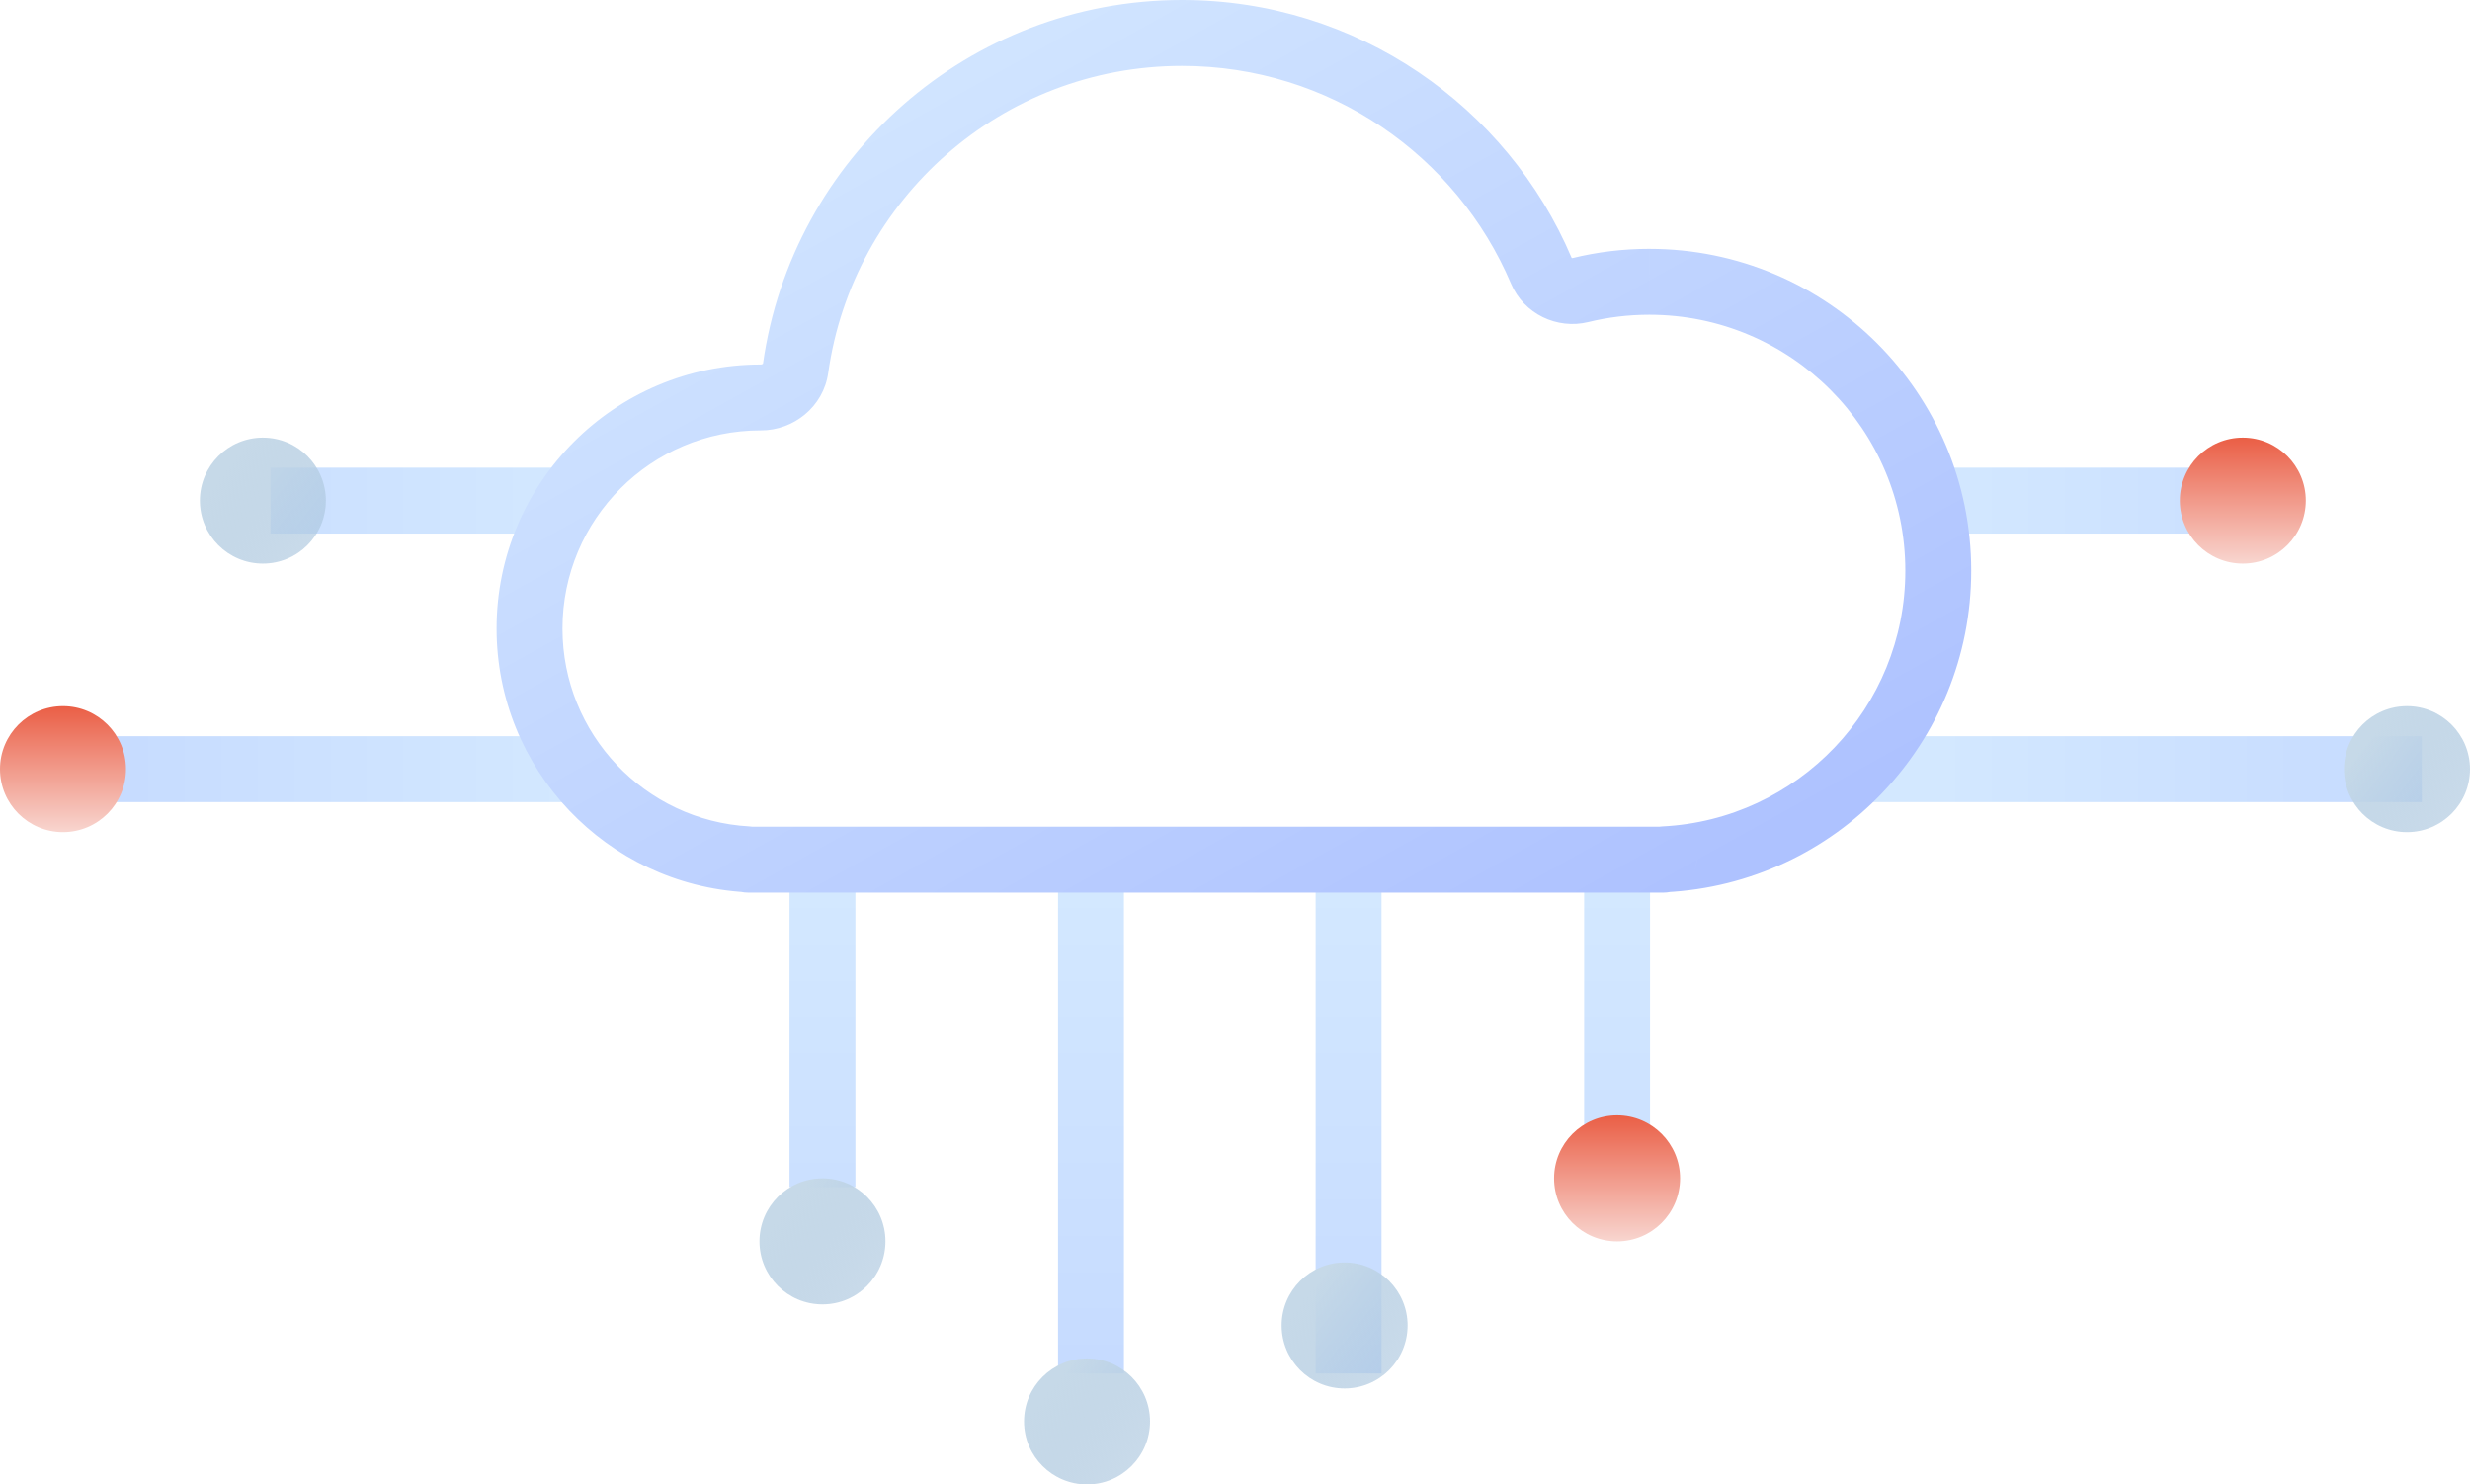 <?xml version="1.0" encoding="UTF-8" standalone="no"?>
<svg
   width="130.377"
   height="78.355"
   viewBox="0 0 130.377 78.355"
   fill="none"
   version="1.1"
   id="svg1110"
   sodipodi:docname="api-dlp-noshadow-small.svg"
   inkscape:version="1.1.1 (c3084ef, 2021-09-22)"
   xmlns:inkscape="http://www.inkscape.org/namespaces/inkscape"
   xmlns:sodipodi="http://sodipodi.sourceforge.net/DTD/sodipodi-0.dtd"
   xmlns="http://www.w3.org/2000/svg"
   xmlns:svg="http://www.w3.org/2000/svg">
  <sodipodi:namedview
     id="namedview1112"
     pagecolor="#ffffff"
     bordercolor="#666666"
     borderopacity="1.0"
     inkscape:pageshadow="2"
     inkscape:pageopacity="0.0"
     inkscape:pagecheckerboard="0"
     showgrid="false"
     inkscape:zoom="2.2670623"
     inkscape:cx="205.99346"
     inkscape:cy="168.5"
     inkscape:window-width="1549"
     inkscape:window-height="1044"
     inkscape:window-x="2619"
     inkscape:window-y="111"
     inkscape:window-maximized="0"
     inkscape:current-layer="svg1110" />
  <path
     d="m 43.413,46.976 v 15.685 M 57.587,46.976 v 25.521"
     stroke="url(#paint1_linear_571_1357)"
     stroke-width="3.478"
     id="path1012"
     style="stroke:url(#paint1_linear_571_1357)" />
  <path
     d="m 85.357,46.976 v 15.685 M 71.184,46.976 v 25.521"
     stroke="url(#paint2_linear_571_1357)"
     stroke-width="3.478"
     id="path1014"
     style="stroke:url(#paint2_linear_571_1357)" />
  <path
     d="m 102.311,26.425 h 15.685 M 97.413,40.598 h 30.419"
     stroke="url(#paint3_linear_571_1357)"
     stroke-width="3.478"
     id="path1016"
     style="stroke:url(#paint3_linear_571_1357)" />
  <path
     d="M 29.962,26.425 H 14.277 M 29.962,40.598 H 4.44"
     stroke="url(#paint4_linear_571_1357)"
     stroke-width="3.478"
     id="path1018"
     style="stroke:url(#paint4_linear_571_1357)" />
  <path
     d="m 87.824,45.358 -0.086,-1.737 z m -47.652,-24.379 -0.003,1.739 z m 41.188,-6.684 1.601,-0.679 z m 2.059,1.015 -0.414,-1.689 z m -43.959,30.047 0.097,-1.736 z m 0.097,-1.736 C 34.057,43.315 29.69,38.756 29.69,33.178 h -3.478 c 0,7.434 5.819,13.507 13.152,13.916 z M 29.69,33.178 c 0,-5.777 4.683,-10.46 10.46,-10.46 v -3.478 c -7.698,0 -13.938,6.24 -13.938,13.938 z M 40.15,22.718 c 0.006,0 0.012,0 0.019,0 l 0.006,-3.478 c -0.008,0 -0.016,0 -0.025,0 z m 3.568,-3.038 C 45.007,10.523 52.878,3.478 62.391,3.478 V 0 C 51.12,0 41.802,8.346 40.274,19.195 Z M 62.391,3.478 c 7.801,0 14.499,4.736 17.368,11.497 l 3.201,-1.359 C 79.565,5.616 71.636,0 62.391,0 Z m 21.442,13.522 c 1.032,-0.253 2.112,-0.387 3.226,-0.387 v -3.478 c -1.395,0 -2.752,0.168 -4.053,0.487 z m 3.226,-0.387 c 7.463,0 13.513,6.05 13.513,13.513 h 3.478 c 0,-9.384 -7.607,-16.99 -16.99,-16.99 z m 13.513,13.513 c 0,7.235 -5.687,13.143 -12.834,13.496 l 0.172,3.474 c 8.989,-0.444 16.14,-7.871 16.14,-16.969 z M 87.805,43.638 H 39.479 v 3.478 h 48.326 z m -48.326,0 c 0.955,0 1.729,0.775 1.729,1.729 h -3.478 c 0,0.965 0.783,1.748 1.749,1.748 z m 46.597,1.73 c 0,-0.955 0.774,-1.73 1.729,-1.73 v 3.478 c 0.966,0 1.748,-0.782 1.748,-1.748 z m 1.662,-1.746 c -0.919,0.046 -1.662,0.803 -1.662,1.746 h 3.478 c 0,0.933 -0.735,1.682 -1.644,1.727 z M 40.169,22.718 c 1.709,0.003 3.295,-1.236 3.549,-3.038 l -3.444,-0.485 c 0.002,-0.014 0.008,-0.007 -0.016,0.013 -0.027,0.022 -0.058,0.032 -0.083,0.032 z m 39.59,-7.743 c 0.681,1.604 2.436,2.426 4.074,2.025 l -0.827,-3.378 c -0.008,0.002 -0.022,0.002 -0.039,-0.006 -0.004,-0.002 -0.006,-0.003 -0.008,-0.005 -9.48e-4,-6.64e-4 -0.002,-0.001 -0.002,-0.002 -6.32e-4,-3.79e-4 -6.32e-4,-5.69e-4 -6.32e-4,-5.69e-4 6.32e-4,5.69e-4 0.003,0.003 0.004,0.007 z M 39.364,47.093 C 38.459,47.043 37.73,46.296 37.73,45.367 h 3.478 c 0,-0.939 -0.736,-1.695 -1.651,-1.746 z"
     fill="url(#paint5_linear_571_1357)"
     id="path1020"
     style="fill:url(#paint5_linear_571_1357);stroke-width:0.316" />
  <circle
     cx="43.413"
     cy="65.525"
     r="3.325"
     fill="url(#paint6_linear_571_1357)"
     id="circle1022"
     style="fill:url(#paint6_linear_571_1357);stroke-width:0.316" />
  <circle
     cx="57.378"
     cy="75.03"
     r="3.325"
     fill="url(#paint7_linear_571_1357)"
     id="circle1024"
     style="fill:url(#paint7_linear_571_1357);stroke-width:0.316" />
  <circle
     cx="70.975"
     cy="69.964"
     r="3.325"
     fill="url(#paint8_linear_571_1357)"
     id="circle1026"
     style="fill:url(#paint8_linear_571_1357);stroke-width:0.316" />
  <circle
     cx="13.876"
     cy="26.425"
     r="3.325"
     fill="url(#paint9_linear_571_1357)"
     id="circle1028"
     style="fill:url(#paint9_linear_571_1357);stroke-width:0.316" />
  <circle
     cx="127.052"
     cy="40.598"
     r="3.325"
     fill="url(#paint10_linear_571_1357)"
     id="circle1030"
     style="fill:url(#paint10_linear_571_1357);stroke-width:0.316" />
  <circle
     cx="85.356"
     cy="62.2"
     r="3.325"
     fill="url(#paint11_linear_571_1357)"
     id="circle1032"
     style="fill:url(#paint11_linear_571_1357);stroke-width:0.316" />
  <circle
     cx="3.325"
     cy="40.598"
     r="3.325"
     fill="url(#paint12_linear_571_1357)"
     id="circle1034"
     style="fill:url(#paint12_linear_571_1357);stroke-width:0.316" />
  <circle
     cx="118.384"
     cy="26.425"
     r="3.325"
     fill="url(#paint13_linear_571_1357)"
     id="circle1036"
     style="fill:url(#paint13_linear_571_1357);stroke-width:0.316" />
  <defs
     id="defs1108">
    <radialGradient
       id="paint0_radial_571_1357"
       cx="0"
       cy="0"
       r="1"
       gradientUnits="userSpaceOnUse"
       gradientTransform="matrix(0,7.746,-51.692,0,65.812,98.718)">
      <stop
         stop-color="#CAD7FF"
         id="stop1038" />
      <stop
         offset="1"
         stop-color="#E4EBFF"
         stop-opacity="0"
         id="stop1040" />
    </radialGradient>
    <linearGradient
       id="paint1_linear_571_1357"
       x1="160.353"
       y1="148.792"
       x2="160.353"
       y2="246.166"
       gradientUnits="userSpaceOnUse"
       gradientTransform="matrix(0.316,0,0,0.316,-0.197,-0.066)">
      <stop
         stop-color="#D3E8FF"
         id="stop1043" />
      <stop
         offset="1"
         stop-color="#C3D8FF"
         id="stop1045" />
    </linearGradient>
    <linearGradient
       id="paint2_linear_571_1357"
       x1="248.188"
       y1="148.792"
       x2="248.188"
       y2="246.166"
       gradientUnits="userSpaceOnUse"
       gradientTransform="matrix(0.316,0,0,0.316,-0.197,-0.066)">
      <stop
         stop-color="#D3E8FF"
         id="stop1048" />
      <stop
         offset="1"
         stop-color="#C3D8FF"
         id="stop1050" />
    </linearGradient>
    <linearGradient
       id="paint3_linear_571_1357"
       x1="324.229"
       y1="106.203"
       x2="421.603"
       y2="106.203"
       gradientUnits="userSpaceOnUse"
       gradientTransform="matrix(0.316,0,0,0.316,-0.197,-0.066)">
      <stop
         stop-color="#D3E8FF"
         id="stop1053" />
      <stop
         offset="1"
         stop-color="#C3D8FF"
         id="stop1055" />
    </linearGradient>
    <linearGradient
       id="paint4_linear_571_1357"
       x1="95.391"
       y1="106.203"
       x2="-1.983"
       y2="106.203"
       gradientUnits="userSpaceOnUse"
       gradientTransform="matrix(0.316,0,0,0.316,-0.197,-0.066)">
      <stop
         stop-color="#D3E8FF"
         id="stop1058" />
      <stop
         offset="1"
         stop-color="#C3D8FF"
         id="stop1060" />
    </linearGradient>
    <linearGradient
       id="paint5_linear_571_1357"
       x1="313.058"
       y1="130.692"
       x2="206.911"
       y2="-60.275"
       gradientUnits="userSpaceOnUse"
       gradientTransform="matrix(0.316,0,0,0.316,-0.197,-0.066)">
      <stop
         stop-color="#AEC2FF"
         id="stop1063" />
      <stop
         offset="1"
         stop-color="#D8ECFF"
         id="stop1065" />
    </linearGradient>
    <linearGradient
       id="paint6_linear_571_1357"
       x1="131.693"
       y1="202.311"
       x2="148.648"
       y2="215.403"
       gradientUnits="userSpaceOnUse"
       gradientTransform="matrix(0.316,0,0,0.316,-0.197,-0.066)">
      <stop
         stop-color="#C6D9E8"
         id="stop1068" />
      <stop
         offset="1"
         stop-color="#A8C4DD"
         stop-opacity="0.6"
         id="stop1070" />
    </linearGradient>
    <linearGradient
       id="paint7_linear_571_1357"
       x1="175.862"
       y1="232.375"
       x2="192.817"
       y2="245.467"
       gradientUnits="userSpaceOnUse"
       gradientTransform="matrix(0.316,0,0,0.316,-0.197,-0.066)">
      <stop
         stop-color="#C6D9E8"
         id="stop1073" />
      <stop
         offset="1"
         stop-color="#A8C4DD"
         stop-opacity="0.6"
         id="stop1075" />
    </linearGradient>
    <linearGradient
       id="paint8_linear_571_1357"
       x1="218.869"
       y1="216.352"
       x2="235.824"
       y2="229.444"
       gradientUnits="userSpaceOnUse"
       gradientTransform="matrix(0.316,0,0,0.316,-0.197,-0.066)">
      <stop
         stop-color="#C6D9E8"
         id="stop1078" />
      <stop
         offset="1"
         stop-color="#A8C4DD"
         stop-opacity="0.6"
         id="stop1080" />
    </linearGradient>
    <linearGradient
       id="paint9_linear_571_1357"
       x1="38.267"
       y1="78.638"
       x2="55.222"
       y2="91.73"
       gradientUnits="userSpaceOnUse"
       gradientTransform="matrix(0.316,0,0,0.316,-0.197,-0.066)">
      <stop
         stop-color="#C6D9E8"
         id="stop1083" />
      <stop
         offset="1"
         stop-color="#A8C4DD"
         stop-opacity="0.6"
         id="stop1085" />
    </linearGradient>
    <linearGradient
       id="paint10_linear_571_1357"
       x1="396.238"
       y1="123.466"
       x2="413.193"
       y2="136.558"
       gradientUnits="userSpaceOnUse"
       gradientTransform="matrix(0.316,0,0,0.316,-0.197,-0.066)">
      <stop
         stop-color="#C6D9E8"
         id="stop1088" />
      <stop
         offset="1"
         stop-color="#A8C4DD"
         stop-opacity="0.6"
         id="stop1090" />
    </linearGradient>
    <linearGradient
       id="paint11_linear_571_1357"
       x1="270.602"
       y1="186.429"
       x2="270.602"
       y2="207.462"
       gradientUnits="userSpaceOnUse"
       gradientTransform="matrix(0.316,0,0,0.316,-0.197,-0.066)">
      <stop
         stop-color="#EA5E45"
         id="stop1093" />
      <stop
         offset="1"
         stop-color="#F8D5CF"
         id="stop1095" />
    </linearGradient>
    <linearGradient
       id="paint12_linear_571_1357"
       x1="11.139"
       y1="118.101"
       x2="11.139"
       y2="139.134"
       gradientUnits="userSpaceOnUse"
       gradientTransform="matrix(0.316,0,0,0.316,-0.197,-0.066)">
      <stop
         stop-color="#EA5E45"
         id="stop1098" />
      <stop
         offset="1"
         stop-color="#F8D5CF"
         id="stop1100" />
    </linearGradient>
    <linearGradient
       id="paint13_linear_571_1357"
       x1="375.067"
       y1="73.272"
       x2="375.067"
       y2="94.305"
       gradientUnits="userSpaceOnUse"
       gradientTransform="matrix(0.316,0,0,0.316,-0.197,-0.066)">
      <stop
         stop-color="#EA5E45"
         id="stop1103" />
      <stop
         offset="1"
         stop-color="#F8D5CF"
         id="stop1105" />
    </linearGradient>
  </defs>
</svg>
